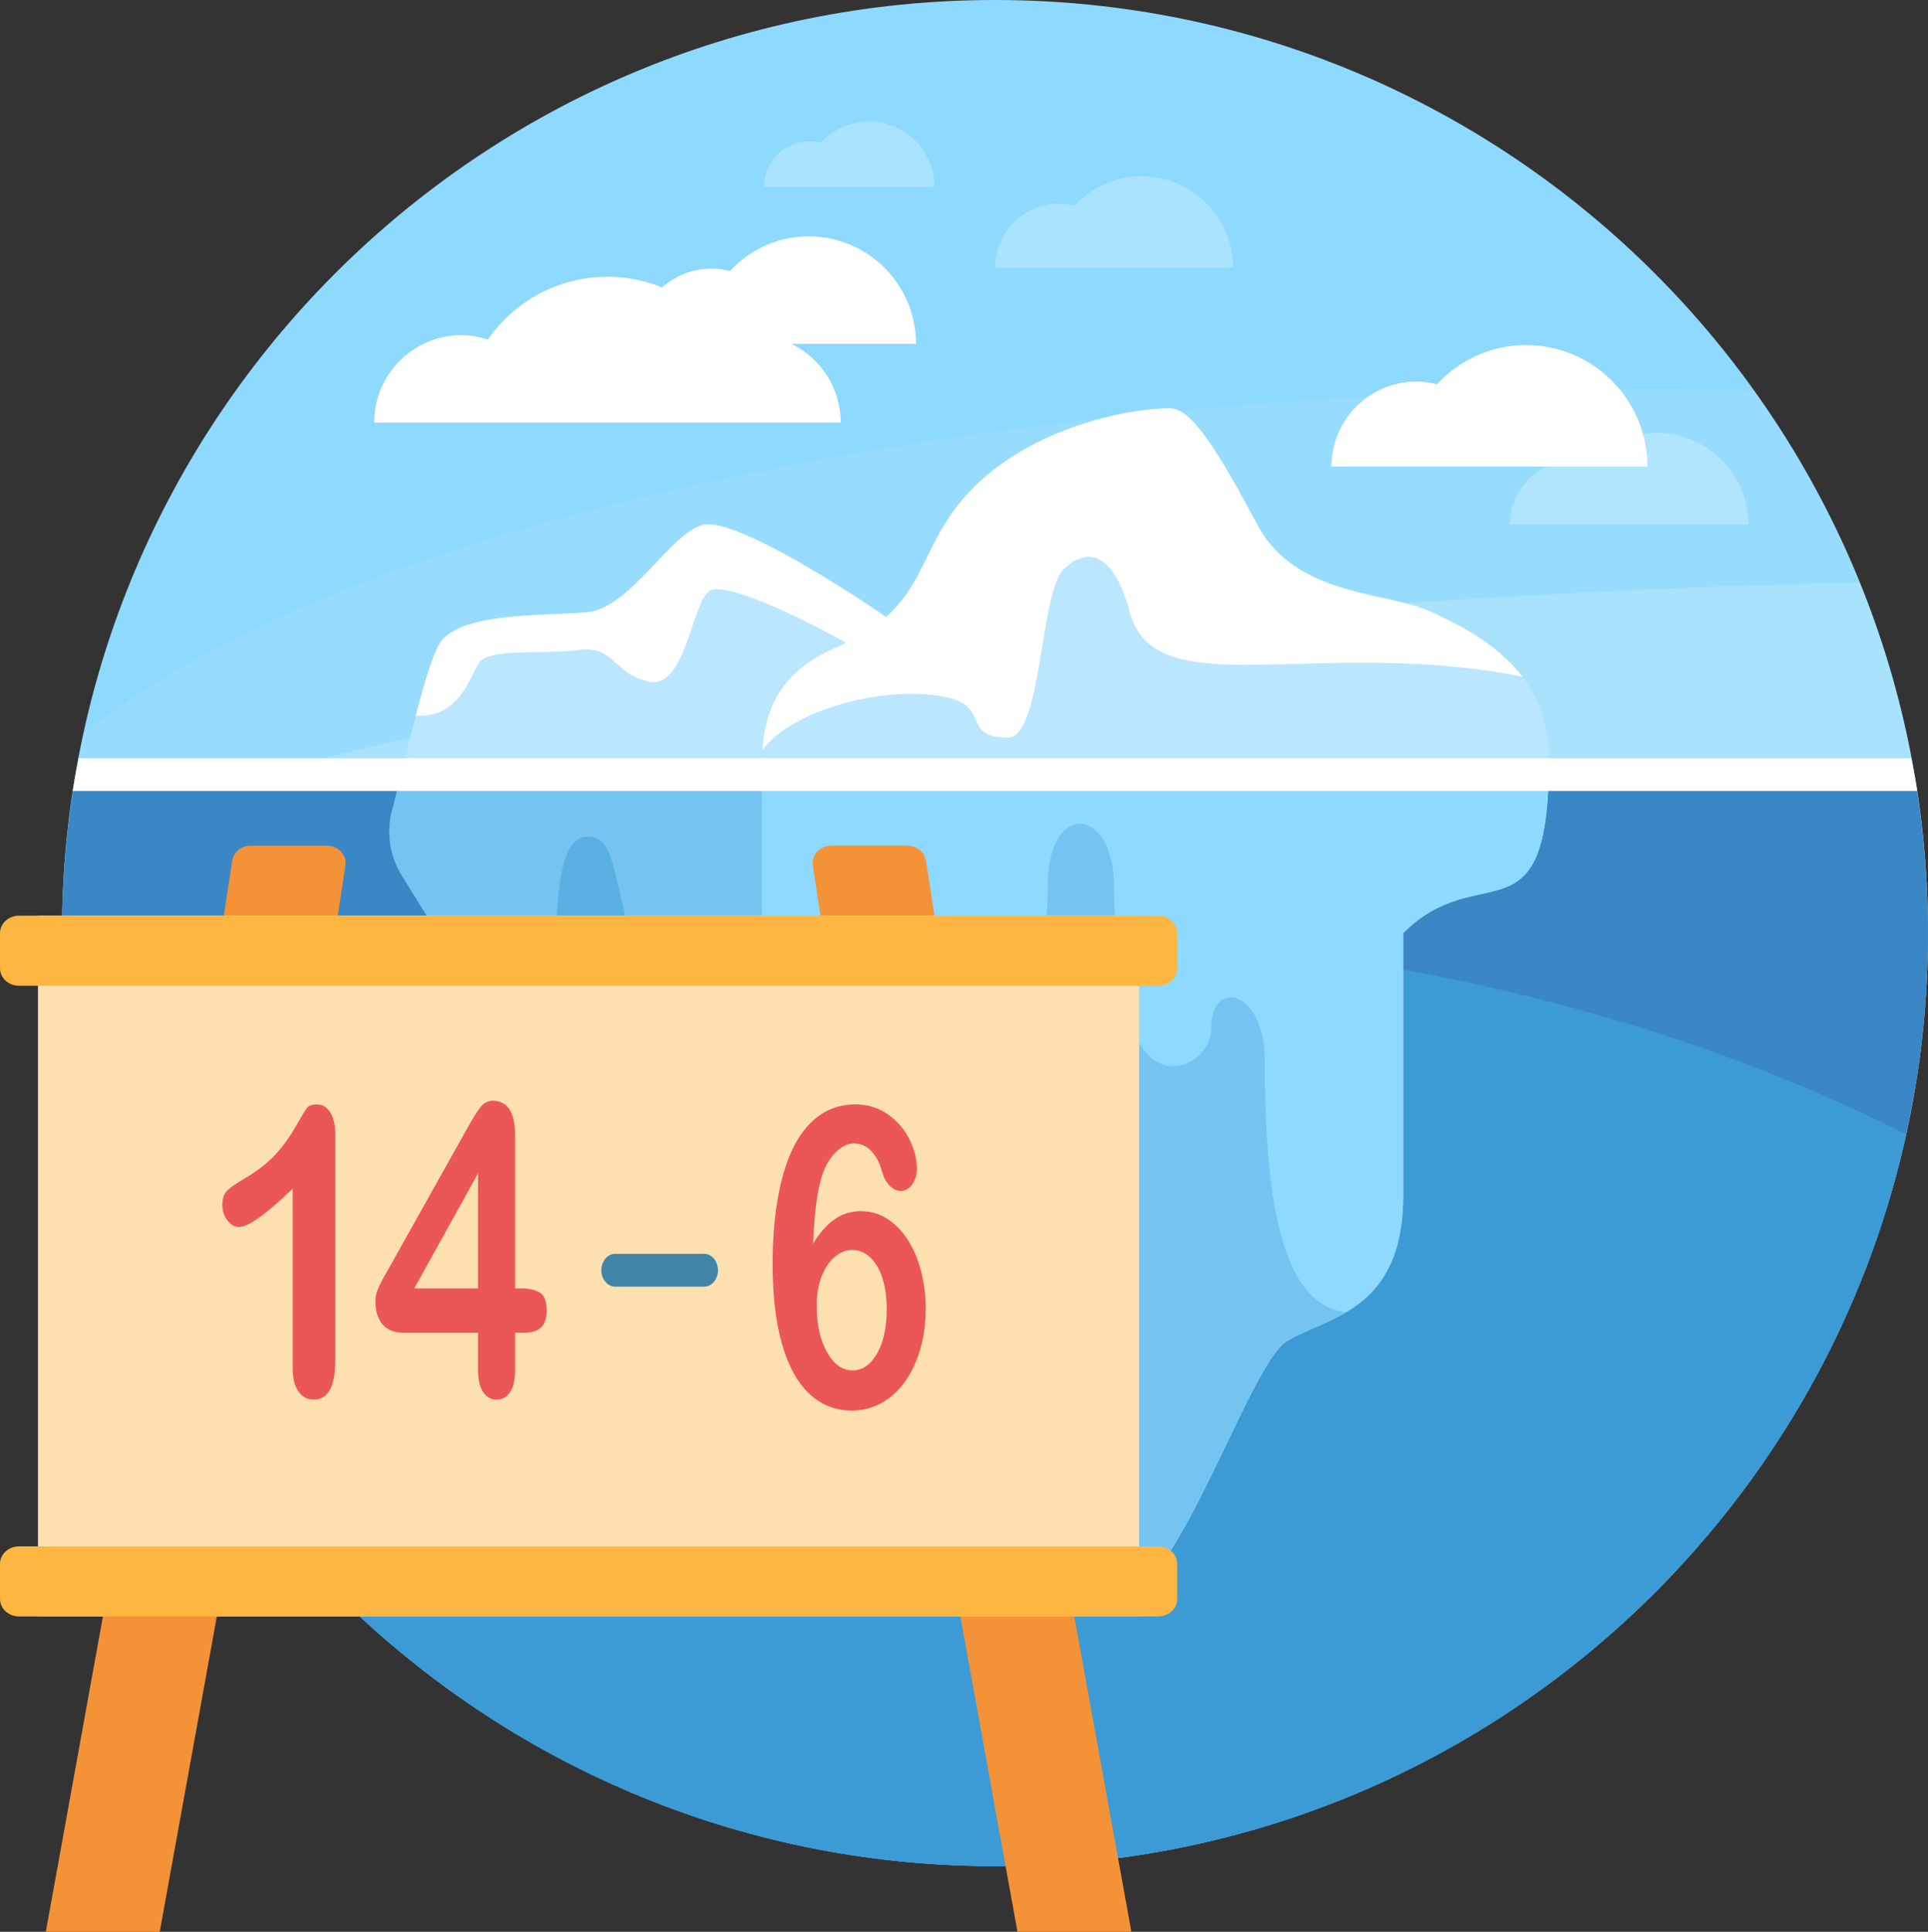 <svg width="529" height="530" viewBox="0 0 529 530" fill="none" xmlns="http://www.w3.org/2000/svg">
<rect x="0" y="0" width="529" height="530" fill="#333333" stroke="none"/>
<path d="M273 512C414.385 512 529 397.385 529 256C529 114.615 414.385 0 273 0C131.615 0 17 114.615 17 256C17 397.385 131.615 512 273 512Z" fill="#8DD9FF"/>
<g opacity="0.3">
<path opacity="0.3" d="M22.886 201.439C19.066 219.027 17 237.269 17 256C17 274.732 19.067 292.973 22.886 310.561C90.167 366.039 256.863 405.333 452 405.333C461.784 405.333 471.469 405.201 481.102 405.006C511.215 363.026 529 311.605 529 256C529 200.395 511.214 148.973 481.102 106.993C471.469 106.799 461.785 106.666 452 106.666C256.863 106.667 90.167 145.961 22.886 201.439Z" fill="#FFFFF4"/>
</g>
<g opacity="0.4">
<path opacity="0.4" d="M17 256C17 310.096 33.823 360.241 62.46 401.579C155.074 427.632 285.602 446.525 435.223 454.027C492.466 407.077 529 335.811 529 256C529 221.956 522.297 189.493 510.233 159.779C302.893 164.648 124.04 191.05 18.439 228.905C17.501 237.811 17 246.846 17 256Z" fill="#FFFFF4"/>
</g>
<path d="M193 144C184 146 173 167 161 168C149 169 127 168 121 176C118.12 179.841 114.321 195.031 111.146 208H238.5L244.667 170.333C234.667 163.333 202 142 193 144Z" fill="#BBE6FF"/>
<path d="M17 256C17 397.385 131.615 512 273 512C414.385 512 529 397.385 529 256C529 239.586 527.393 223.555 524.44 208H21.56C18.607 223.555 17 239.586 17 256Z" fill="#3B87C5"/>
<path d="M272.576 256C177.881 256 91.013 276.56 22.945 310.813C47.055 421.292 142.451 505.104 258.543 511.57C263.363 511.729 268.146 512 273.017 512C273.081 512 273.144 511.995 273.208 511.995C277.984 511.993 282.673 511.728 287.4 511.574C403.382 505.14 498.713 421.504 522.966 311.199C454.785 276.715 367.625 256 272.576 256Z" fill="#3C9BD4"/>
<path d="M206.667 91.941C204.149 91.941 201.769 92.437 199.488 93.156C192.263 82.77 180.278 75.941 166.667 75.941C153.056 75.941 141.071 82.77 133.846 93.156C131.565 92.437 129.185 91.941 126.667 91.941C113.412 91.941 102.667 102.686 102.667 115.941H230.667C230.667 102.686 219.922 91.941 206.667 91.941Z" fill="white"/>
<path d="M174.667 94.335C174.667 82.935 183.908 73.694 195.308 73.694C197.029 73.694 198.674 73.966 200.271 74.363C205.657 68.547 213.294 64.848 221.846 64.848C238.131 64.848 251.333 78.05 251.333 94.335H174.667Z" fill="white"/>
<g opacity="0.5">
<path opacity="0.5" d="M273 73.471C273 63.757 280.875 55.881 290.59 55.881C292.056 55.881 293.458 56.113 294.82 56.451C299.41 51.494 305.918 48.343 313.206 48.343C327.084 48.343 338.334 59.593 338.334 73.471H273Z" fill="white"/>
</g>
<g opacity="0.5">
<path opacity="0.5" d="M414.333 143.868C414.333 134.154 422.208 126.278 431.923 126.278C433.389 126.278 434.791 126.51 436.153 126.848C440.743 121.891 447.251 118.74 454.539 118.74C468.417 118.74 479.667 129.99 479.667 143.868H414.333Z" fill="white"/>
</g>
<g opacity="0.5">
<path opacity="0.5" d="M209.592 51.311C209.592 44.35 215.235 38.707 222.196 38.707C223.247 38.707 224.251 38.873 225.227 39.115C228.516 35.563 233.179 33.305 238.402 33.305C248.346 33.305 256.408 41.367 256.408 51.311H209.592Z" fill="white"/>
</g>
<path d="M365.333 128C365.333 115.113 375.78 104.667 388.666 104.667C390.611 104.667 392.471 104.975 394.277 105.423C400.365 98.848 408.998 94.667 418.666 94.667C437.076 94.667 452 109.591 452 128H365.333Z" fill="white"/>
<path d="M425 208C425 182.667 403.207 172.881 393 168C380.896 162.212 355.667 164 345 144C334.333 124 326.963 112 321 112C309.667 112 281.667 117.333 265 136C251.445 151.182 254.333 165.333 233 176C226.578 179.211 209 183.963 209 208C209 208.667 209 238 209 248C209 278 243.667 298.667 257 304C270.333 309.333 287.211 440 305 440C322.333 440 342.333 374.667 353 368C363.667 361.333 385 360.111 385 328C385 296.667 385 256 385 256C406.318 234.682 425 260 425 208Z" fill="#BBE6FF"/>
<path d="M111.146 208C109.823 213.404 108.605 218.432 107.612 222.077C105.912 228.317 106.893 234.923 110.336 240.399C120.738 256.944 142.903 293.095 145 304C152.5 343 169 348 177 368C181.152 378.38 202.5 372 209 368C218.173 362.355 233 296 233 296L238.5 208H111.146Z" fill="#75C3F0"/>
<path d="M257 304C270.333 309.333 287.211 440 305 440C322.333 440 342.333 374.667 353 368C363.667 361.333 385 360.111 385 328C385 296.667 385 256 385 256C406.318 234.682 425 260 425 208H209C209 208.667 209 238 209 248C209 278 243.667 298.667 257 304Z" fill="#8DD9FF"/>
<path d="M193 144C184 146 173 167 161 168C149 169 127 168 121 176C118.968 178.709 116.482 187.085 114.077 196.324C125.687 197.242 128.869 186.003 131.333 182C134 177.667 148.666 179.667 158.666 178.333C168.666 177 167.999 184.666 177.906 187C187.812 189.333 189.666 166.667 194.333 162.333C199 158 233 176 240.667 181.667L243.357 178.337L244.667 170.334C234.667 163.333 202 142 193 144Z" fill="white"/>
<path d="M393 168C380.896 162.212 355.667 164 345 144C334.333 124 326.963 112 321 112C309.667 112 281.667 117.333 265 136C251.445 151.182 254.333 165.333 233 176C226.801 179.1 210.358 183.808 209.213 205.738C217.5 194.5 244 187.5 260.5 191.5C271.366 194.134 264 202.361 276.558 202.361C285.992 202.361 285.226 162.254 292 156C298.5 150 305.579 151.577 310 168C317 194 361 174.5 417.667 185.643C410.384 176.072 399.41 171.065 393 168Z" fill="white"/>
<path d="M19.952 217H526.048C525.586 213.975 525.008 210.989 524.441 208H21.56C20.992 210.989 20.415 213.975 19.952 217Z" fill="white"/>
<path d="M347 290.818C347 271.792 332.333 268.049 332.333 282.191C332.333 290.353 320.708 297.84 313.44 287.5C307.512 279.067 305.667 254.589 305.667 243.333C305.667 221 287.513 219.818 287.513 242.656C287.513 275.999 272.955 270.18 272.955 283.333C272.955 308 286 329 273 345C272.8 345.246 272.661 345.571 272.473 345.833C282.469 385.841 293.545 440 305 440C322.333 440 342.333 374.667 353 368C357.379 365.263 363.551 363.417 369.312 360C351 358 347 327.008 347 290.818Z" fill="#75C3F0"/>
<path d="M202.5 302.5C202.5 277.333 204 262.667 194 258.333C185.133 254.491 175.25 266.75 172.648 256C167.865 236.237 167.667 229.521 161.264 229.521C154.999 229.521 152.499 239.418 152.499 264C152.499 301.068 156.332 306.903 146.566 311.142C154.602 343.698 169.518 349.293 177 368C181.152 378.38 202.5 372 209 368C215.152 364.214 223.83 333.17 228.89 313.101C224.333 324 202.5 324.701 202.5 302.5Z" fill="#5AB0E2"/>
<path d="M279.171 530H310.429L293.894 438.677H262.636L279.171 530Z" fill="#F39237"/>
<path d="M91.935 256.032H60.677L63.719 236.133C64.083 233.765 66.284 232 68.878 232H89.613C92.78 232 95.211 234.586 94.769 237.48L91.935 256.032Z" fill="#F39237"/>
<path d="M225.855 256.032H257.113L254.071 236.133C253.707 233.765 251.507 232 248.912 232H228.178C225.011 232 222.579 234.586 223.022 237.48L225.855 256.032Z" fill="#F39237"/>
<path d="M270.903 443.484H10.419V251.226H312.581V443.484H281.323" fill="#FCE0B0"/>
<path d="M317.79 270.452H5.21C2.335 270.452 0 268.297 0 265.645V256.032C0 253.38 2.335 251.226 5.21 251.226H317.79C320.665 251.226 323 253.38 323 256.032V265.645C323 268.297 320.665 270.452 317.79 270.452Z" fill="#FCB641"/>
<path d="M43.83 530H12.571L29.106 438.677H60.364L43.83 530Z" fill="#F39237"/>
<path d="M281.323 424.258H317.79C320.665 424.258 323 426.413 323 429.065V438.677C323 441.329 320.665 443.484 317.79 443.484H5.21C2.335 443.484 0 441.329 0 438.677V429.065C0 426.413 2.335 424.258 5.21 424.258H281.323Z" fill="#FCB641"/>
<path d="M148.108 354.621C146.845 353.862 145.171 353.483 143.083 353.483H141.333V311.449C141.333 305.15 139.27 302 135.145 302C133.873 302 132.779 302.57 131.871 303.71C130.961 304.851 129.8 306.689 128.392 309.223L106.824 347.726C106.228 348.775 105.726 349.663 105.318 350.385C104.912 351.11 104.52 351.86 104.139 352.641C103.757 353.418 103.474 354.16 103.285 354.867C103.096 355.57 103 356.269 103 356.956C103 359.635 103.643 361.754 104.932 363.31C106.22 364.868 108.152 365.645 110.731 365.645H131.158V375.746C131.158 378.46 131.626 380.517 132.562 381.911C133.498 383.305 134.727 384 136.245 384C137.79 384 139.025 383.322 139.949 381.963C140.871 380.608 141.333 378.536 141.333 375.746V365.645H143.814C145.876 365.645 147.421 365.166 148.453 364.208C149.484 363.25 150 361.719 150 359.618C150 357.046 149.369 355.381 148.108 354.621ZM131.158 353.483H113.661L131.158 321.93V353.483Z" fill="#EB5757"/>
<path d="M193.236 344H184.811H177.191H168.764C166.695 344 165 346.053 165 348.5C165 350.947 166.695 353 168.764 353H177.191H184.811H193.236C195.305 353 197 350.947 197 348.5C197 346.053 195.305 344 193.236 344Z" fill="#4185A6"/>
<path d="M90.624 305.214C89.706 303.738 88.489 303 86.97 303C85.622 303 84.704 303.324 84.218 303.972C83.73 304.62 82.684 306.348 81.08 309.156C79.473 311.964 77.632 314.502 75.554 316.77C73.475 319.038 70.703 321.198 67.235 323.25C64.913 324.619 63.293 325.734 62.376 326.598C61.458 327.462 61 328.812 61 330.648C61 332.232 61.465 333.627 62.398 334.833C63.329 336.04 64.397 336.642 65.6 336.642C68.122 336.642 73.024 333.132 80.305 326.112V375.252C80.305 378.133 80.836 380.31 81.897 381.786C82.956 383.262 84.361 384 86.11 384C90.036 384 92 380.382 92 373.146V311.316C92 308.724 91.542 306.691 90.624 305.214Z" fill="#EB5757"/>
<path d="M252.676 348.584C251.795 345.261 250.544 342.377 248.927 339.931C247.307 337.487 245.422 335.601 243.269 334.275C241.117 332.951 238.771 332.288 236.229 332.288C233.582 332.288 231.189 333.015 229.048 334.472C226.909 335.928 224.93 338.168 223.111 341.191C223.459 331.037 224.61 323.981 226.561 320.024C227.524 318.083 228.708 316.543 230.113 315.404C231.515 314.265 232.926 313.695 234.344 313.695C236.11 313.695 237.659 314.377 238.997 315.74C240.333 317.103 241.31 318.903 241.925 321.144C242.381 322.899 243.09 324.271 244.051 325.26C245.014 326.25 246.057 326.744 247.18 326.744C248.464 326.744 249.521 326.119 250.349 324.868C251.179 323.617 251.593 322.227 251.593 320.696C251.593 318.157 250.931 315.507 249.609 312.744C248.284 309.981 246.319 307.667 243.711 305.8C241.103 303.933 238.089 303 234.664 303C231.107 303 227.939 303.933 225.159 305.8C222.375 307.667 220.009 310.429 218.058 314.088C216.104 317.747 214.608 322.358 213.565 327.92C212.522 333.483 212 339.792 212 346.848C212 355.51 212.861 362.836 214.586 368.828C216.313 374.82 218.806 379.347 222.068 382.408C225.331 385.47 229.208 387 233.701 387C237.606 387 241.103 385.796 244.192 383.388C247.282 380.98 249.687 377.63 251.414 373.336C253.139 369.043 254 364.264 254 359C254 355.379 253.559 351.907 252.676 348.584ZM240.642 371.347C238.878 374.428 236.643 375.968 233.944 375.968C231.107 375.968 228.755 374.287 226.884 370.927C225.01 367.567 224.075 363.368 224.075 358.327C224.075 355.191 224.536 352.457 225.46 350.123C226.382 347.79 227.599 346.007 229.109 344.775C230.621 343.543 232.205 342.927 233.863 342.927C235.6 342.927 237.192 343.571 238.636 344.86C240.081 346.148 241.216 348.015 242.047 350.459C242.875 352.905 243.289 355.827 243.289 359.223C243.289 364.227 242.408 368.267 240.642 371.347Z" fill="#EB5757"/>
</svg>
